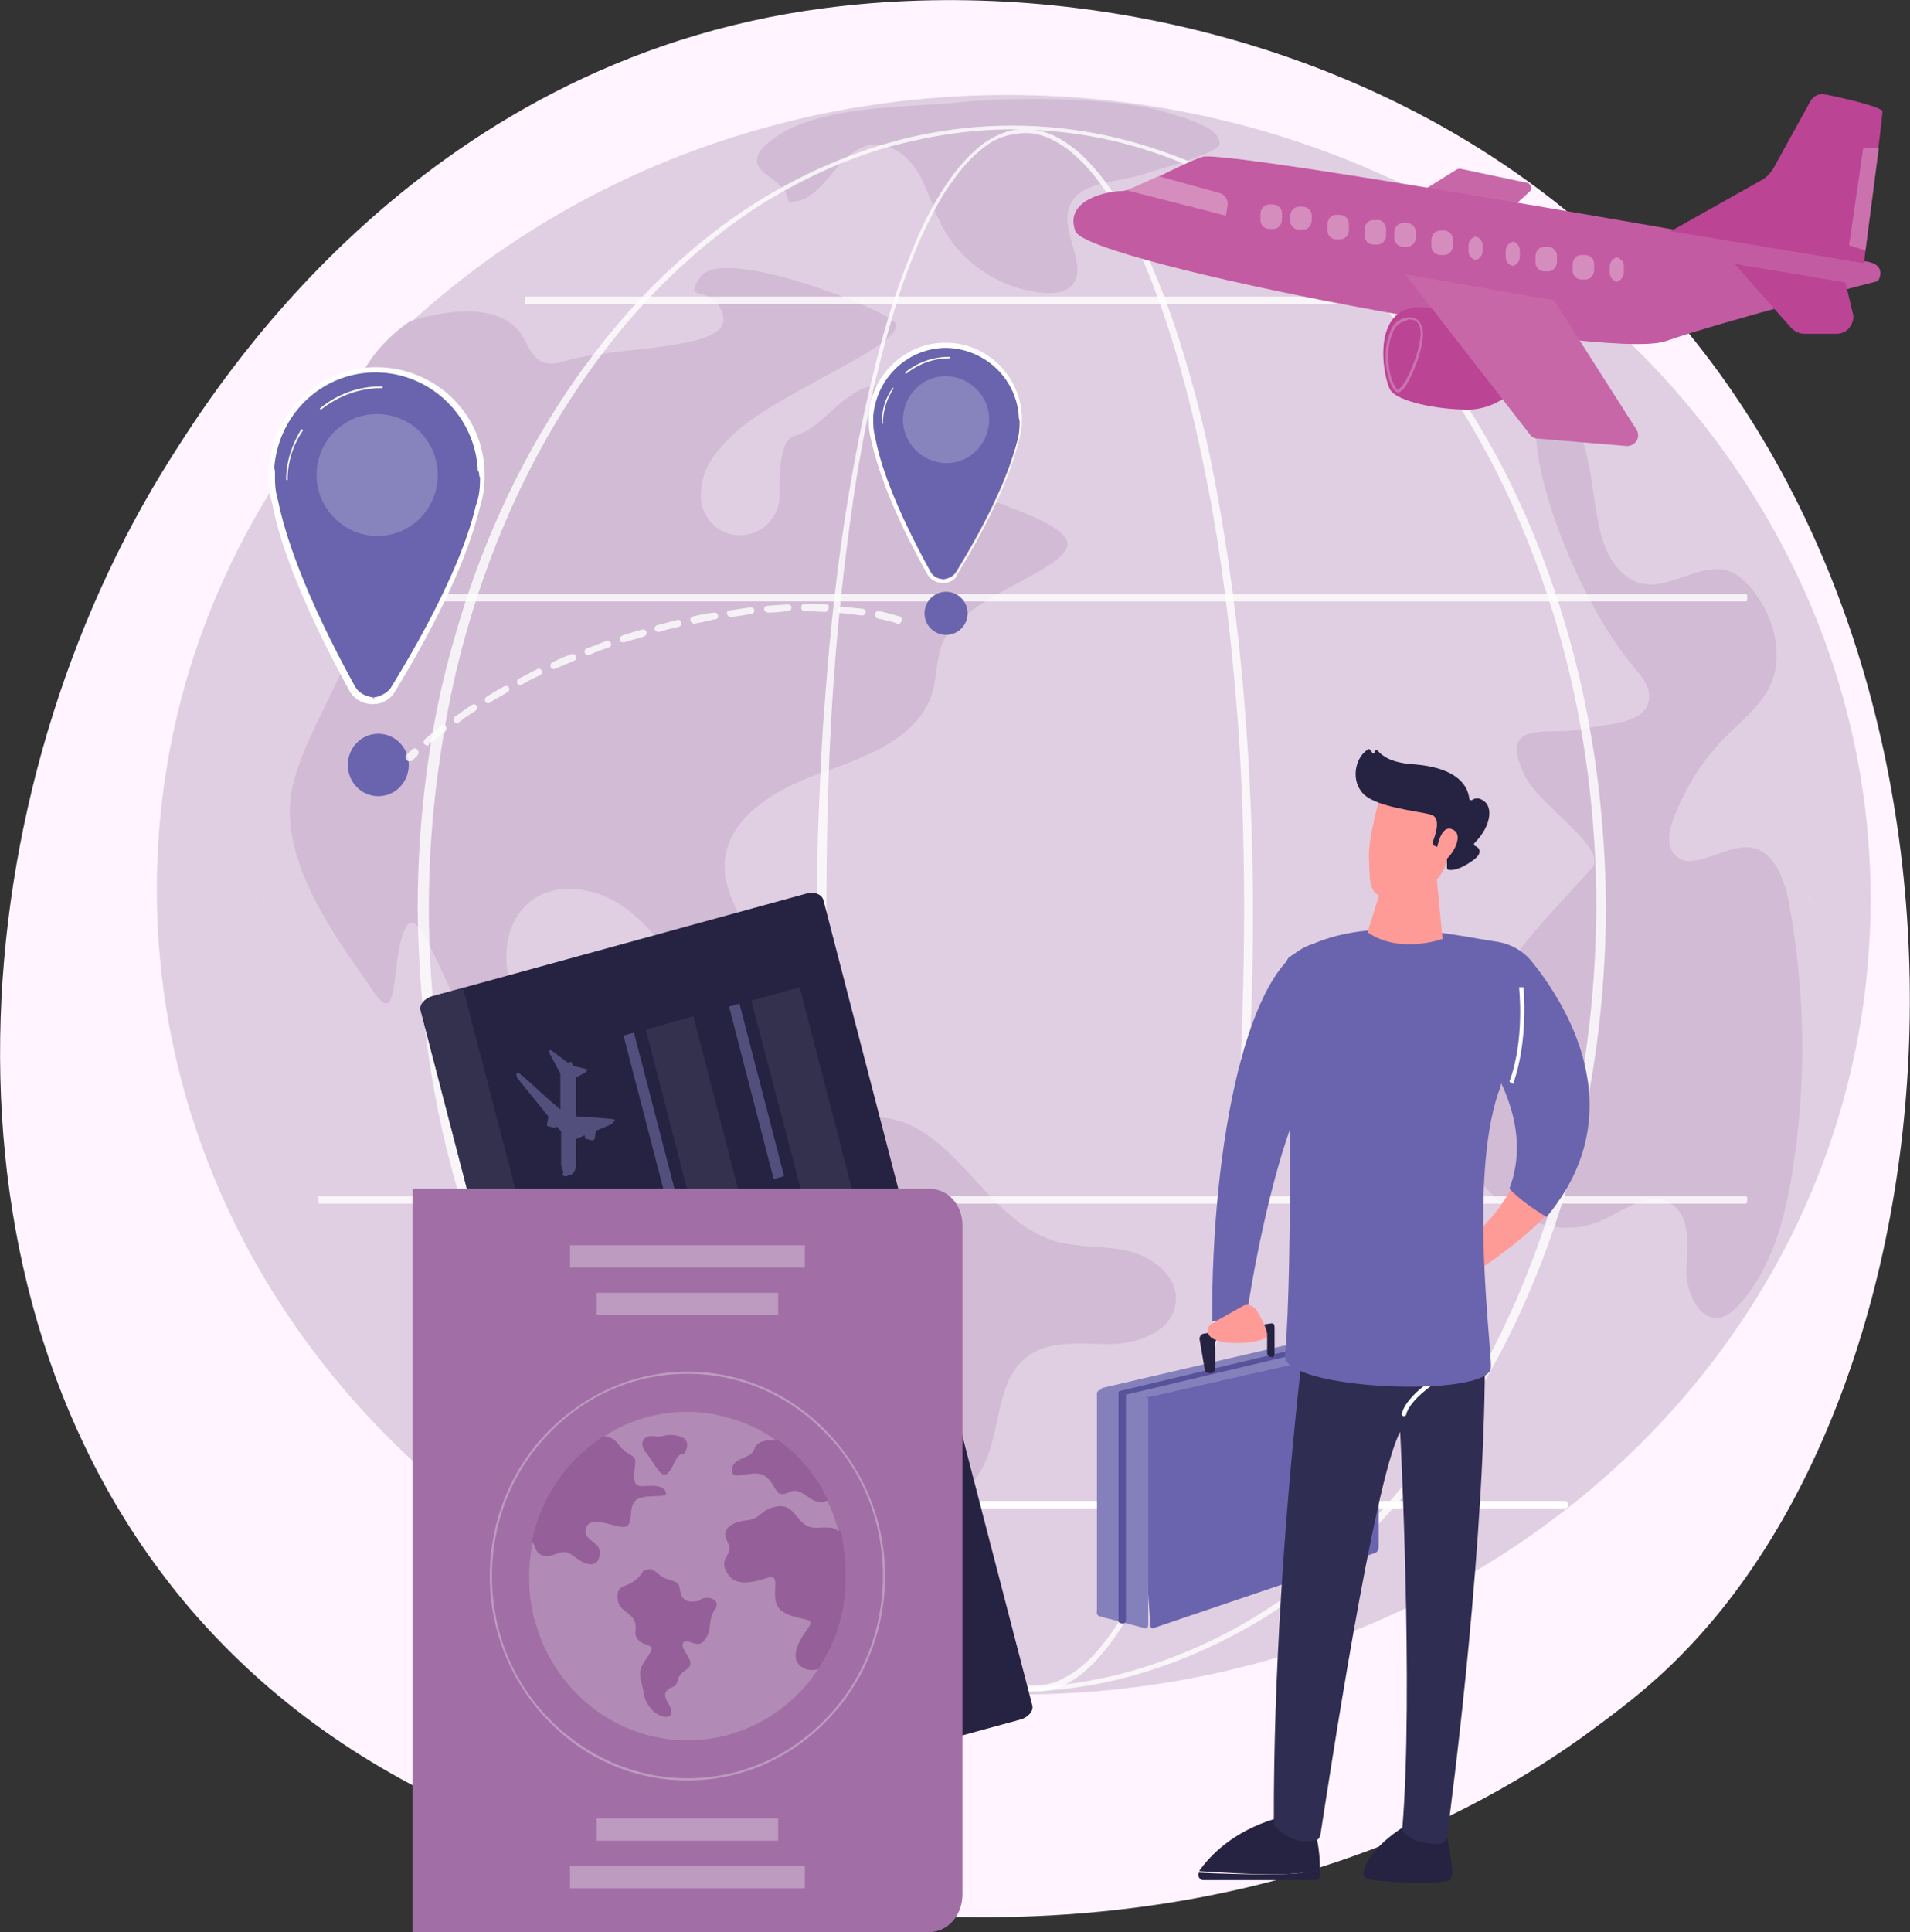 <?xml version="1.0" encoding="utf-8"?>
<!-- Generator: Adobe Illustrator 23.0.5, SVG Export Plug-In . SVG Version: 6.00 Build 0)  -->
<svg version="1.0" id="Layer_1" xmlns="http://www.w3.org/2000/svg" xmlns:xlink="http://www.w3.org/1999/xlink" x="0px" y="0px"
	 width="257px" height="259.9px" viewBox="0 0 257 259.9" enable-background="new 0 0 257 259.9" xml:space="preserve">
<rect x="0" y="0" width="257" height="259.9" fill="#333333" stroke="none"/>
<path fill="#FFF4FF" d="M227.2,221.6c-5.3,5.6-10.3,9.1-14.2,12c-46.4,33.2-101.2,23.5-112.9,21.2c-17.2-3.5-50.5-10.3-74.6-38.5
	C-10.9,173.5-5.2,106.1,23,61.6c5.2-8.1,32.5-53.3,87.9-60.5c33.6-4.4,72.7,4.5,101,28.2C271.4,79,267.2,179.6,227.2,221.6z"/>
<path fill="#E0CFE2" d="M251.6,125.4c-2.6,59.4-56.3,105.2-119.9,102.4C68.1,225,18.6,174.6,21.2,115.2S77.5,10.1,141.1,12.9
	C204.7,15.7,254.2,66.1,251.6,125.4z"/>
<path fill="#D2BBD5" d="M49.4,49.1c-2.5,4.1-4.5,8.7-4.1,13.5c0.4,5.6,3.2,10.8,3.4,16.4c0.2,9.5-7,17.4-9.3,26.6
	c-2.5,10.3,7,22,10.8,27.7c3.8,5.7,2.2-4.7,4.5-8.7c2.3-4,7.3,17,15,21.7c4.2,2.5,9,4.1,12,8c4.4,5.6,3.2,13.5,2.5,20.6
	c-0.6,7.1,0.3,15.7,6.7,18.8c3.7,1.9,8.5,1.2,11.8,3.7c5.9,4.3,3.1,13.7,5.4,20.7c2.5,7.6,7.6,7.7,15.4,9.3c7.8,1.6-1-15.7,2.7-21.7
	c1.9-3.2,4.9-5.7,6.4-9.1c2.1-4.7,1.5-11,5.6-14.1c3-2.3,7.3-1.7,11.1-1.7c3.8,0,8.5-1.7,8.9-5.6c0.4-3.4-3-6.1-6.3-6.9
	c-3.3-0.8-6.8-0.4-10.1-1.4c-9.3-2.9-13.6-16-23.4-16.6c-8.3-0.5-15.3,8.9-23.4,7.2c-4.5-0.9-7.7-5-11-8.2
	c-4.3-4.1-9.7-7.2-13.2-12.1c-3.4-4.9-4-12.7,0.9-16.2c3.6-2.5,8.8-1.5,12.4,1.1c3.6,2.6,6.1,6.5,8.7,10c0.8,1.1,1.7,2.3,3,2.7
	c3.5,1.1,6.1-3.9,5.2-7.5c-0.8-3.6-3.4-6.8-3.5-10.5c-0.2-6.5,6.8-10.7,12.9-12.8c6.1-2.2,13.3-4.7,15.1-11c0.6-2.2,0.5-4.7,1.4-6.7
	c3.2-6.9,20.2-10.4,16.1-14.4c-4.1-4-16.9-4.9-19.4-13c-0.9-2.9-1.8-6.7-4.8-7c-4.9-0.5-7.7,5.6-11.8,6.7c-1.9,0.5-2.1,3.8-2.1,7.9
	c0.1,3-2.3,5.4-5.2,5.5c-2.9,0.1-5.4-2.3-5.4-5.3c0-1.1,0.2-2.2,0.6-3.3c0.8-2,2.3-3.5,3.8-5C105.2,52.3,124,45.6,120,43
	c-3.9-2.6-22.8-9.7-25.7-5.8c-2.8,3.9,1.8,0.6,3,5.3c1.1,4.7-14,4-21,6c-1.2,0.3-2.4,0.7-3.5,0.1c-1.2-0.6-1.7-2-2.4-3.2
	c-3.5-6.3-15.2-2.2-15.2-2.2S51.7,45.4,49.4,49.1z"/>
<path fill="#D2BBD5" d="M102.2,20.4c-1.7,3.2,3.3,3.1,3.9,6.7c4.5,0.5,6.4-6.7,10.9-7.6c2.5-0.5,5,1.3,6.4,3.5
	c1.4,2.2,2,4.8,3.2,7.1c2.6,5.2,8,8.8,13.8,9.3c1.3,0.1,2.6,0,3.6-0.8c2.7-2.4-1.2-7-0.2-10.5c1.2-4,6.9-3.4,10.8-4.9
	c1.1-0.4,9.4-2.6,9.5-3.8c0.2-2-3.6-3.3-7.9-4.5c-7.3-1.9-20.1-1.8-26.4-1.2C121.5,14.6,107.6,13.9,102.2,20.4z"/>
<path fill="#D2BBD5" d="M241.2,157.4c1.9-11.9,1.7-24.1-0.5-36c-0.6-3.2-2-6.9-5.1-7.4c-3.6-0.5-8.1,3.7-10.4,0.8
	c-1-1.3-0.6-3.2,0-4.7c1.5-4.1,3.9-7.8,6.9-10.9c1.9-1.9,4-3.6,5.5-5.9c3.1-4.8,0.9-11.9-3.4-15.6c-4.4-3.7-10,2.9-14.6,0.3
	s-4.7-9.1-5.6-14.3c-0.6-3.9-3.5-14.4-6.6-9.3c-3.1,5.1,4.2,25.6,12.5,35.4c1,1.2,2.1,2.5,2,4c-0.2,3.7-5.6,3.5-9.2,4.3
	c-4.4,0.9-11.3-1.5-7.5,6.3c2,4.1,11.5,9.8,8.9,12.5c-2.5,2.8-10.4,10.8-14.1,17.2c-3.7,6.5-5.5,14.5-2.7,21.4
	c2.8,6.9,11.1,11.7,17.9,8.8c3.2-1.4,6.7-4.2,9.6-2.4c2.7,1.6,2.3,5.6,2.1,8.7c-0.1,3.1,1.7,7.3,4.7,6.6c1-0.3,1.8-1,2.5-1.8
	C238.4,170.6,240.2,163.9,241.2,157.4z"/>
<path opacity="0.8" fill-rule="evenodd" clip-rule="evenodd" fill="#FFFFFF" d="M167.4,122.2c0-9.5-0.3-18.9-1.1-28.3
	c-0.8-9.4-1.9-18.8-3.7-28.1c-0.9-4.6-1.9-9.3-3.1-13.8s-2.6-9.1-4.3-13.5c-0.8-2.2-1.8-4.4-2.8-6.5c-1-2.1-2.2-4.2-3.5-6.1
	c-1.3-1.9-2.8-3.8-4.6-5.3c-0.9-0.8-1.9-1.4-2.9-1.9c-1.1-0.5-2.2-0.8-3.3-0.8c-1.1,0-2.3,0.2-3.4,0.6c-1.1,0.4-2.1,1.1-2.9,1.8
	c-1.8,1.5-3.2,3.4-4.5,5.3c-1.3,2-2.3,4.1-3.3,6.2c-1,2.2-1.8,4.4-2.6,6.6c-1.5,4.5-2.7,9-3.8,13.6c-1,4.6-1.9,9.3-2.6,13.9
	c-1.4,9.3-2.4,18.8-3,28.2c-0.6,9.4-0.8,18.9-0.8,28.4c0,9.5,0.3,18.9,1,28.4c0.7,9.4,1.8,18.8,3.4,28.1c0.8,4.7,1.8,9.3,2.9,13.9
	c1.1,4.6,2.4,9.1,4.1,13.6c0.8,2.2,1.7,4.4,2.7,6.5c1,2.1,2.1,4.2,3.4,6.1c1.3,1.9,2.8,3.8,4.6,5.2c0.9,0.7,1.9,1.4,2.9,1.8
	c1.1,0.4,2.2,0.7,3.3,0.6c1.1,0,2.3-0.3,3.3-0.8s2-1.1,2.9-1.9c1.8-1.5,3.2-3.4,4.5-5.3c2.5-3.9,4.4-8.3,6-12.7
	c1.6-4.4,2.9-9,4-13.6c1.1-4.6,2.1-9.2,2.9-13.9c1.6-9.3,2.7-18.7,3.4-28.1C167.1,141.1,167.4,131.6,167.4,122.2z M168.6,122.2
	c0,19-1.3,38-4.6,56.7c-0.8,4.7-1.8,9.3-3,13.9c-1.2,4.6-2.5,9.2-4.1,13.6c-1.7,4.4-3.6,8.8-6.2,12.8c-1.3,2-2.8,3.9-4.6,5.5
	c-0.9,0.8-1.9,1.5-3,2c-1.1,0.5-2.3,0.8-3.5,0.8c-1.2,0-2.4-0.2-3.6-0.7c-1.1-0.5-2.2-1.1-3.1-1.9c-1.9-1.5-3.4-3.4-4.7-5.4
	c-1.3-2-2.5-4.1-3.5-6.2c-1-2.1-1.9-4.3-2.8-6.6c-1.7-4.4-3-9-4.2-13.6c-1.2-4.6-2.1-9.2-3-13.9c-1.7-9.3-2.8-18.8-3.6-28.2
	c-0.8-9.5-1.2-18.9-1.2-28.4c0-4.7,0.1-9.5,0.3-14.2s0.4-9.5,0.8-14.2c0.7-9.5,1.7-18.9,3.3-28.3c0.8-4.7,1.7-9.3,2.8-14
	c1.1-4.6,2.3-9.2,3.9-13.7c0.8-2.2,1.7-4.5,2.6-6.6c1-2.2,2.1-4.3,3.4-6.3c1.3-2,2.8-3.9,4.6-5.4c0.9-0.8,1.9-1.4,3.1-1.9
	c1.1-0.5,2.3-0.7,3.5-0.6c1.2,0,2.4,0.3,3.5,0.8c1.1,0.5,2.1,1.2,3,1.9c1.8,1.5,3.4,3.4,4.7,5.3c1.4,2,2.5,4,3.6,6.1
	c1.1,2.1,2,4.3,2.9,6.5c1.8,4.4,3.2,8.9,4.5,13.5c1.3,4.6,2.3,9.2,3.2,13.9C167.1,84.2,168.5,103.2,168.6,122.2z"/>
<path opacity="0.8" fill-rule="evenodd" clip-rule="evenodd" fill="#FFFFFF" d="M214.8,122.2c0-12.1-1.5-24.2-4.7-35.9
	c-3.2-11.6-8-22.9-14.6-33c-3.3-5-7.1-9.8-11.3-14.1c-4.2-4.3-8.8-8.2-13.9-11.5c-5.1-3.2-10.6-5.8-16.3-7.6s-11.8-2.7-17.8-2.7
	c-6,0-12,1-17.8,2.7c-5.8,1.8-11.2,4.4-16.3,7.6c-5.1,3.3-9.7,7.2-13.9,11.5c-4.2,4.3-7.9,9.1-11.2,14.1
	c-6.6,10.1-11.4,21.3-14.6,33c-1.6,5.8-2.7,11.8-3.5,17.8c-0.8,6-1.2,12-1.2,18.1c0,6,0.4,12.1,1.2,18.1c0.8,6,1.9,11.9,3.5,17.8
	c3.2,11.6,8,22.9,14.6,33c3.3,5,7,9.8,11.2,14.1c4.2,4.3,8.8,8.2,13.9,11.5c5.1,3.2,10.5,5.8,16.3,7.6c5.7,1.8,11.7,2.7,17.7,2.7
	c6,0,12-0.9,17.7-2.7c5.7-1.8,11.2-4.3,16.3-7.6c5.1-3.2,9.7-7.1,13.9-11.5c4.2-4.3,7.9-9.1,11.3-14.1c6.6-10.1,11.4-21.3,14.6-33
	C213.2,146.4,214.7,134.3,214.8,122.2z M216.1,122.2c-0.1,12.2-1.6,24.4-4.9,36.2c-3.3,11.8-8.3,23.1-15,33.2
	c-3.4,5.1-7.2,9.8-11.5,14.2c-4.3,4.3-9,8.2-14.1,11.5c-5.1,3.2-10.7,5.8-16.5,7.6c-5.8,1.8-11.9,2.7-17.9,2.7
	c-6.1,0-12.1-0.9-17.9-2.7c-5.8-1.8-11.4-4.3-16.5-7.6c-5.1-3.3-9.9-7.1-14.2-11.5c-4.3-4.3-8.1-9.1-11.5-14.2
	c-6.8-10.1-11.7-21.4-15-33.2c-3.3-11.8-4.8-24-4.9-36.2c0-6.1,0.4-12.2,1.2-18.3c0.8-6.1,2-12.1,3.7-17.9
	c3.3-11.8,8.3-23,15.1-33.2c3.4-5.1,7.2-9.8,11.5-14.2c4.3-4.3,9-8.2,14.1-11.4c5.1-3.2,10.7-5.8,16.5-7.6
	c5.8-1.8,11.8-2.7,17.9-2.7c6.1,0,12.1,0.9,17.9,2.7c5.8,1.8,11.4,4.3,16.5,7.6c5.1,3.3,9.9,7.1,14.1,11.5
	c4.3,4.3,8.1,9.1,11.5,14.1c6.8,10.1,11.7,21.4,15,33.2C214.5,97.8,216,110,216.1,122.2z"/>
<path opacity="0.8" fill="#FFFFFF" d="M42.8,79.9h24h24H139H187h24h24c0,0,0.1,0.2,0.1,0.3c0,0,0,0.7-0.1,0.7h-24h-24H139H90.9h-24
	h-24c0,0-0.1-0.7-0.1-0.7C42.8,80.1,42.8,79.9,42.8,79.9z"/>
<path opacity="0.8" fill="#FFFFFF" d="M70.7,39.9h17.1h17.1c5.7,0,11.4,0,17.1,0H139h34.1h17.1c5.7,0.1,11.4,0.1,17.1,0.2
	c0,0,0.1,0,0.1,0c0,0,0,0.6-0.1,0.6c-5.7,0.1-11.4,0.1-17.1,0.2h-17.1H139h-17.1c-5.7,0-11.4,0-17.1,0H87.8H70.7
	c0,0-0.1-0.1-0.1-0.2S70.7,39.9,70.7,39.9z"/>
<path fill="#FFFFFF" d="M34.5,120.9h26.1h26.1H139h52.2h26.1h26.1c0,0,0.1-0.3,0.1-0.3c0,0,0,0.3-0.1,0.3h-26.1h-26.1H139H86.7H60.6
	H34.5c0,0-0.1-0.2-0.1-0.3C34.4,120.6,34.4,120.9,34.5,120.9z"/>
<path opacity="0.8" fill="#FFFFFF" d="M42.8,160.9h24h24H139H187h24h24c0,0,0.1,0.2,0.1,0.2s0,0.8-0.1,0.8h-24h-24H139H90.9h-24h-24
	c0,0-0.1-0.7-0.1-0.8S42.8,160.9,42.8,160.9z"/>
<path fill="#FFFFFF" d="M210.6,202.9H74.2c-0.2,0-0.3-0.5-0.3-0.7c0-0.2,0.1-0.3,0.3-0.3h136.5c0.2,0,0.3,0.5,0.3,0.7
	C211,202.7,210.8,202.9,210.6,202.9z"/>
<path fill="#6964AD" d="M64.8,64.2c-0.2,7.9-6.6,14.1-14.4,13.9c-7.8-0.2-14-6.7-13.8-14.5c0.2-7.9,6.6-14.1,14.4-13.9
	C58.8,49.9,65,56.4,64.8,64.2z"/>
<path fill="#6964AD" d="M64.8,62.9H50.7H36.6c0,0-1.3,8.1,10.8,30c0.5,0.9,1.5,1.2,2.6,1.3c1.1,0,2.1-0.9,2.7-1.8
	C65.8,70.9,64.8,62.9,64.8,62.9z"/>
<path fill-rule="evenodd" clip-rule="evenodd" fill="#FFFFFF" d="M37,63.4c0,0,0,0.6,0,1v0c0,1,0.1,1.9,0.4,2.9l0,0
	c0.9,4.4,3.4,12.4,10.4,25.1c0.5,0.8,1.4,1.3,2.4,1.4l0.1,0.4l0-0.4c0.5,0,1.8-0.5,2.3-1.3c7.5-12.2,10.4-20,11.4-24.4v0
	c0.5-1.3,0.6-2.6,0.6-3.9l-0.1-0.1l0,0c0-0.4-0.1-0.6-0.1-0.7l-0.1,0c-0.3-7.3-6.2-13.1-13.4-13.3c-7.3-0.2-13.4,5.4-14,12.8
	L37,63.4L37,63.4z M50.3,94.7L50.3,94.7l-0.3,0c-1.2,0-2.4-0.7-3-1.8C40,80.1,37.4,72.1,36.6,67.6c-0.3-1-0.4-2-0.4-3.1
	c-0.1-1.1,0-1.5,0-1.6l0-0.2c0.7-7.6,7.2-13.5,14.8-13.3c7.7,0.2,14,6.3,14.2,14.1c0,0.1,0,0.4,0,0.8v0.1c0,1.4-0.3,2.8-0.7,4.1
	c-1.1,4.5-3.9,12.3-11.4,24.6C52.5,94.1,51.4,94.7,50.3,94.7z"/>
<path fill="#8783BD" d="M58.9,64.1c-0.1,4.5-3.8,8.1-8.3,8s-8.1-3.9-8-8.4c0.1-4.5,3.8-8.1,8.3-8C55.4,55.8,59,59.5,58.9,64.1z"/>
<path fill="#FFFFFF" d="M43.2,55.1C43.1,55.1,43.1,55.1,43.2,55.1C43,55,43,55,43.1,54.9c2.3-1.9,5.3-3,8.3-2.9
	c0.1,0,0.1,0.1,0.1,0.1c0,0.1-0.1,0.1-0.1,0.1C48.4,52.2,45.6,53.2,43.2,55.1C43.2,55.1,43.2,55.1,43.2,55.1z"/>
<path fill="#FFFFFF" d="M38.6,64.6c-0.1,0-0.1-0.1-0.1-0.1c0-2.4,0.8-4.7,2-6.7c0-0.1,0.1-0.1,0.2,0c0.1,0,0.1,0.1,0,0.2
	c-1.3,1.9-2,4.2-2,6.5C38.7,64.6,38.7,64.6,38.6,64.6z"/>
<path fill="#6964AD" d="M137.3,56.8c-0.1,5.6-4.7,10-10.3,9.9c-5.6-0.1-10-4.8-9.8-10.4c0.1-5.6,4.7-10,10.3-9.9
	C133.1,46.5,137.5,51.2,137.3,56.8z"/>
<path fill="#6964AD" d="M137.3,55.9h-10h-10.1c0,0-0.9,5.8,7.7,21.3c0.4,0.7,1.1,0.8,1.9,0.8c0.8,0,1.5-0.5,1.9-1.2
	C138,61.6,137.3,55.9,137.3,55.9z"/>
<path fill-rule="evenodd" clip-rule="evenodd" fill="#FFFFFF" d="M117.5,56.2c0,0,0,0.4,0,0.7v0c0,0.7,0.1,1.4,0.3,2.1v0
	c0.6,3.2,2.4,8.8,7.4,17.9c0.3,0.6,1,1,1.7,1l0.1,0.3l0-0.3c0.3,0,1.3-0.3,1.7-0.9c5.3-8.7,7.4-14.2,8.1-17.4v0
	c0.3-0.9,0.4-1.8,0.4-2.8l0,0c0-0.3-0.1-0.5-0.1-0.5l0,0c-0.2-5.2-4.4-9.3-9.6-9.5c-5.2-0.1-9.5,3.9-10,9.1L117.5,56.2L117.5,56.2z
	 M127,78.4L127,78.4l-0.2,0c-0.9,0-1.7-0.5-2.1-1.3c-5.1-9.1-6.8-14.8-7.5-18c-0.2-0.7-0.3-1.5-0.3-2.2c0-0.8,0-1.1,0-1.1l0-0.2
	c0.5-5.4,5.1-9.6,10.5-9.5c5.5,0.1,9.9,4.5,10.1,10c0,0.1,0,0.3,0,0.6v0c0,1-0.2,2-0.5,2.9c-0.8,3.2-2.8,8.8-8.1,17.5
	C128.6,78,127.8,78.4,127,78.4z"/>
<path fill="#8783BD" d="M133.1,56.6c-0.1,3.2-2.7,5.8-5.9,5.7s-5.8-2.8-5.7-6s2.7-5.8,5.9-5.7C130.6,50.7,133.2,53.4,133.1,56.6z"/>
<path fill="#FFFFFF" d="M121.9,50.3C121.9,50.3,121.9,50.3,121.9,50.3c-0.1-0.1-0.1-0.1-0.1-0.2c1.7-1.4,3.8-2.1,5.9-2.1
	c0.1,0,0.1,0,0.1,0.1c0,0.1,0,0.1-0.1,0.1C125.7,48.2,123.6,48.9,121.9,50.3C122,50.3,122,50.3,121.9,50.3z"/>
<path fill="#FFFFFF" d="M118.7,57C118.6,57,118.6,57,118.7,57c-0.1-1.8,0.4-3.4,1.4-4.8c0,0,0.1-0.1,0.1,0c0,0,0.1,0.1,0,0.1
	c-0.9,1.4-1.4,3-1.4,4.7C118.8,57,118.7,57,118.7,57z"/>
<ellipse fill="#6964AD" cx="127.3" cy="82.5" rx="2.9" ry="2.9"/>
<path fill="#6964AD" d="M55,102.9c0,2.3-1.8,4.2-4.1,4.2c-2.3,0-4.1-1.9-4.1-4.2c0-2.3,1.8-4.2,4.1-4.2C53.2,98.7,55,100.6,55,102.9
	z"/>
<path opacity="0.8" fill-rule="evenodd" clip-rule="evenodd" fill="#FFFFFF" d="M111.1,82.3L111.1,82.3c-0.9,0-1.8-0.1-2.7-0.1h-0.1
	c-0.3,0-0.5-0.2-0.5-0.5c0-0.3,0.2-0.5,0.5-0.5h0.1c0.9,0,1.8,0,2.7,0.1c0.3,0,0.5,0.2,0.4,0.5C111.5,82.1,111.3,82.3,111.1,82.3z
	 M103.3,82.4c-0.2,0-0.4-0.2-0.5-0.4c0-0.3,0.2-0.5,0.4-0.5c0.9-0.1,1.9-0.1,2.8-0.2c0.3,0,0.5,0.2,0.5,0.4c0,0.3-0.2,0.5-0.5,0.5
	C105.2,82.3,104.3,82.4,103.3,82.4L103.3,82.4z M116,82.8L116,82.8c-1-0.1-1.9-0.3-2.8-0.3c-0.3,0-0.5-0.3-0.4-0.5
	c0-0.3,0.3-0.4,0.5-0.4c1,0.1,1.9,0.2,2.8,0.3c0.3,0,0.4,0.3,0.4,0.5C116.4,82.6,116.2,82.8,116,82.8z M98.3,83
	c-0.2,0-0.4-0.2-0.5-0.4c0-0.3,0.1-0.5,0.4-0.5c0.9-0.1,1.9-0.3,2.8-0.4c0.3,0,0.5,0.2,0.5,0.4c0,0.3-0.2,0.5-0.4,0.5
	C100.3,82.7,99.3,82.9,98.3,83L98.3,83z M93.4,83.9c-0.2,0-0.4-0.2-0.5-0.4c-0.1-0.3,0.1-0.5,0.4-0.6c0.9-0.2,1.8-0.4,2.8-0.5
	c0.3,0,0.5,0.1,0.5,0.4c0.1,0.3-0.1,0.5-0.4,0.5C95.4,83.5,94.4,83.7,93.4,83.9L93.4,83.9z M120.9,83.9c0,0-0.1,0-0.1,0
	c-0.8-0.3-1.7-0.5-2.7-0.7c-0.3-0.1-0.4-0.3-0.4-0.6c0.1-0.3,0.3-0.4,0.6-0.4c1,0.2,1.9,0.5,2.7,0.7c0.3,0.1,0.4,0.3,0.3,0.6
	C121.2,83.8,121.1,83.9,120.9,83.9z M88.6,85c-0.2,0-0.4-0.1-0.5-0.3c-0.1-0.3,0.1-0.5,0.3-0.6c0.9-0.2,1.8-0.5,2.7-0.7
	c0.3-0.1,0.5,0.1,0.6,0.3c0,0.3-0.1,0.5-0.3,0.6c-0.9,0.2-1.8,0.4-2.7,0.7C88.7,85,88.6,85,88.6,85z M83.8,86.4
	c-0.2,0-0.4-0.1-0.4-0.3c-0.1-0.2,0.1-0.5,0.3-0.6c0.9-0.3,1.8-0.6,2.7-0.8c0.3-0.1,0.5,0.1,0.6,0.3s-0.1,0.5-0.3,0.6
	c-0.9,0.3-1.8,0.5-2.7,0.8C83.9,86.4,83.9,86.4,83.8,86.4z M79.1,88.1c-0.2,0-0.4-0.1-0.4-0.3c-0.1-0.2,0-0.5,0.3-0.6
	c0.9-0.3,1.8-0.7,2.6-1c0.2-0.1,0.5,0.1,0.6,0.3c0.1,0.3,0,0.5-0.3,0.6c-0.9,0.3-1.8,0.6-2.6,1C79.2,88.1,79.2,88.1,79.1,88.1z
	 M74.5,90c-0.2,0-0.4-0.1-0.4-0.3c-0.1-0.2,0-0.5,0.2-0.6c0.8-0.4,1.7-0.8,2.6-1.1c0.2-0.1,0.5,0,0.6,0.3c0.1,0.2,0,0.5-0.3,0.6
	c-0.9,0.4-1.7,0.7-2.6,1.1C74.6,90,74.6,90,74.5,90z M70,92.2c-0.2,0-0.3-0.1-0.4-0.3c-0.1-0.2,0-0.5,0.2-0.6
	c0.8-0.4,1.7-0.9,2.5-1.3c0.2-0.1,0.5,0,0.6,0.2c0.1,0.2,0,0.5-0.2,0.6c-0.8,0.4-1.7,0.8-2.5,1.3C70.2,92.2,70.1,92.2,70,92.2z
	 M65.7,94.6c-0.2,0-0.3-0.1-0.4-0.2c-0.1-0.2-0.1-0.5,0.2-0.7c0.8-0.5,1.6-1,2.4-1.4c0.2-0.1,0.5,0,0.6,0.2c0.1,0.2,0,0.5-0.2,0.6
	c-0.8,0.5-1.6,0.9-2.4,1.4C65.8,94.6,65.8,94.6,65.7,94.6z M61.5,97.3c-0.2,0-0.3-0.1-0.4-0.2c-0.1-0.2-0.1-0.5,0.1-0.7
	c0.8-0.5,1.5-1.1,2.3-1.6c0.2-0.1,0.5-0.1,0.6,0.1s0.1,0.5-0.1,0.7c-0.8,0.5-1.6,1-2.3,1.6C61.7,97.3,61.6,97.3,61.5,97.3z
	 M57.5,100.3c-0.1,0-0.3-0.1-0.4-0.2c-0.2-0.2-0.1-0.5,0.1-0.7c0.7-0.6,1.5-1.2,2.2-1.8c0.2-0.2,0.5-0.1,0.6,0.1
	c0.2,0.2,0.1,0.5-0.1,0.7c-0.8,0.6-1.5,1.1-2.2,1.7C57.7,100.3,57.6,100.3,57.5,100.3z M55.1,102.4c-0.1,0-0.3,0-0.4-0.2
	c-0.2-0.2-0.2-0.5,0-0.7l0.8-0.7c0.2-0.2,0.5-0.2,0.7,0.1c0.2,0.2,0.1,0.5,0,0.7l-0.7,0.7C55.3,102.4,55.2,102.4,55.1,102.4z"/>
<path fill="#C767A8" d="M189.1,27.1l6.9-4.3c0.2-0.1,0.3-0.1,0.5-0.1l9,1.9c0.2,0,0.4,0.2,0.5,0.5c0.1,0.2,0,0.5-0.2,0.7l-5.4,4.9
	L189.1,27.1z"/>
<path fill="#C35BA2" d="M249.1,35.1c0,0-84.1-15.1-87.3-14c-3.3,1.1-9.1,4.6-10.9,4.6c-1.7,0-7.8,1.1-6.2,5.4
	c1.6,4.3,71.3,17.6,79.4,14.8c8.1-2.8,28.6-8.1,28.6-8.1S254.6,34.8,249.1,35.1z"/>
<path fill="#BB4495" d="M224.8,31.1l12.1-6.8c0.8-0.4,1.4-1.1,1.8-1.8l4.9-8.9c0.4-0.7,1.2-1.1,2-0.9c2.5,0.5,7.7,1.7,7.7,2.3
	c0,0.8-2.5,20.4-2.5,20.4L224.8,31.1z"/>
<path fill="#BB4495" d="M248.3,38l1,4.1c0.2,0.7,0,1.3-0.4,1.9c-0.4,0.6-1.1,0.9-1.8,0.9h-4.3c-0.7,0-1.3-0.3-1.8-0.8l-7.6-8.6
	L248.3,38z"/>
<path fill="#BB4495" d="M204.3,51.9c0,0-2.6,3.2-6.8,3.2c-4.2,0-9.4-1.1-10.4-2.6c-1-1.5-3.1-12.6,5.5-11
	C201.2,43,211.2,48,204.3,51.9z"/>
<path fill="#C767A8" d="M209.1,40.4l-20-3.5l16.8,21.6c0.2,0.3,0.6,0.5,1,0.5l12,1c0.5,0,1-0.2,1.3-0.7c0.3-0.5,0.3-1,0-1.5
	L209.1,40.4z"/>
<path fill-rule="evenodd" clip-rule="evenodd" fill="#CB72AE" d="M189.5,43c0.9-0.1,1.4,0.3,1.6,1.2c0.4,1.8-1.4,6.6-2.6,7.9
	c-0.3,0.3-0.4,0.3-0.4,0.3c-0.1,0-0.3-0.2-0.5-0.6c-0.8-1.5-1.3-5,0-7.5c0.3-0.6,0.9-1,1.5-1.1C189.3,43.1,189.4,43,189.5,43z
	 M188.8,52.4c1.1-1.3,3.1-6.1,2.6-8.2c-0.3-1.3-1.2-1.6-2-1.5c-0.9,0.1-1.7,0.6-2.1,1.4c-1.4,2.7-0.9,6.2,0,7.9
	c0.3,0.5,0.5,0.8,0.8,0.8c0,0,0.1,0,0.1,0C188.4,52.7,188.6,52.6,188.8,52.4z"/>
<polygon fill="#CB72AE" points="252.8,19.9 250.7,19.9 248.8,33 251,33.7 "/>
<path fill="#D58DBE" d="M218.5,35.8c0-0.7-0.6-1.2-1.2-1.2h0.5c-0.7,0-1.2,0.6-1.2,1.3v0.8c0,0.7,0.6,1.2,1.2,1.2h-0.5
	c0.7,0,1.2-0.6,1.2-1.3V35.8z"/>
<path fill="#D58DBE" d="M214.5,35.5c0-0.7-0.6-1.2-1.2-1.2h-0.5c-0.7,0-1.2,0.6-1.2,1.3v0.8c0,0.7,0.6,1.2,1.2,1.2h0.5
	c0.7,0,1.2-0.6,1.2-1.3V35.5z"/>
<path fill="#D58DBE" d="M209.5,34.4c0-0.7-0.6-1.2-1.2-1.2h-0.5c-0.7,0-1.2,0.6-1.2,1.3v0.8c0,0.7,0.6,1.2,1.2,1.2h0.5
	c0.7,0,1.2-0.6,1.2-1.3V34.4z"/>
<path fill="#D58DBE" d="M204.5,33.7c0-0.7-0.6-1.3-1.2-1.2h0.5c-0.7,0-1.2,0.6-1.2,1.3v0.8c0,0.7,0.6,1.2,1.2,1.2h-0.5
	c0.7,0,1.2-0.6,1.2-1.3V33.7z"/>
<path fill="#D58DBE" d="M199.5,33c0-0.7-0.6-1.2-1.2-1.2h0.5c-0.7,0-1.2,0.6-1.2,1.2v0.8c0,0.7,0.6,1.2,1.2,1.2h-0.5
	c0.7,0,1.2-0.6,1.2-1.3V33z"/>
<path fill="#D58DBE" d="M195.5,32.2c0-0.7-0.6-1.2-1.2-1.2h-0.5c-0.7,0-1.2,0.6-1.2,1.3v0.8c0,0.7,0.6,1.2,1.2,1.2h0.5
	c0.7,0,1.2-0.6,1.2-1.3V32.2z"/>
<path fill="#D58DBE" d="M190.5,31.2c0-0.7-0.6-1.2-1.2-1.2h-0.5c-0.7,0-1.2,0.6-1.2,1.3V32c0,0.7,0.6,1.2,1.2,1.2h0.5
	c0.7,0,1.2-0.6,1.2-1.2V31.2z"/>
<path fill="#D58DBE" d="M186.5,30.8c0-0.7-0.6-1.3-1.2-1.2h-0.5c-0.7,0-1.2,0.6-1.2,1.3v0.8c0,0.7,0.6,1.2,1.2,1.2h0.5
	c0.7,0,1.2-0.6,1.2-1.2V30.8z"/>
<path fill="#D58DBE" d="M181.5,30.1c0-0.7-0.6-1.2-1.2-1.2h-0.5c-0.7,0-1.2,0.6-1.2,1.3v0.8c0,0.7,0.6,1.2,1.2,1.2l0.5,0
	c0.7,0,1.2-0.6,1.2-1.2V30.1z"/>
<path fill="#D58DBE" d="M176.5,29c0-0.7-0.6-1.2-1.2-1.2h-0.5c-0.7,0-1.2,0.6-1.2,1.3v0.6c0,0.7,0.6,1.2,1.2,1.2h0.5
	c0.7,0,1.2-0.6,1.2-1.3V29z"/>
<path fill="#D58DBE" d="M172.5,28.7c0-0.7-0.6-1.2-1.2-1.2h-0.5c-0.7,0-1.2,0.6-1.2,1.3v0.8c0,0.7,0.6,1.2,1.2,1.2h0.5
	c0.7,0,1.2-0.6,1.2-1.3V28.7z"/>
<path fill="#D58DBE" d="M155.9,23.7l8.3,2.3c0.6,0.2,1,0.8,1,1.4c-0.1,0.8-0.2,1.6-0.3,1.6c-0.3-0.1-13.3-3.4-13.3-3.4L155.9,23.7z"
	/>
<path fill="#6964AD" d="M184.8,181.1l-32.1,7l2.1,30.6c0,0.2,0.2,0.4,0.4,0.3l29.8-10.1c0.3-0.1,0.5-0.4,0.5-0.8v-26.5
	C185.5,181.3,185.2,181,184.8,181.1z"/>
<path fill="#8480BB" d="M147.9,217.4l6.1,1.6c0.2,0.1,0.5-0.1,0.5-0.4v-30.4c0-0.3-0.2-0.5-0.4-0.5l-5.8-0.8c-0.4,0-0.8,0.3-0.7,0.7
	v29.1C147.5,217.1,147.7,217.3,147.9,217.4z"/>
<path fill="#8480BB" d="M148.3,186.7l31.8-7.4l4.2,1.4c0.2,0.1,0.2,0.4,0,0.5l-29.6,6.7l-6.4-0.9
	C148.2,186.9,148.2,186.7,148.3,186.7z"/>
<path fill="#57529A" d="M151.1,218.4c-0.2,0-0.6-0.1-0.6-0.3v-30.7c0-0.2,0.1-0.3,0.2-0.3l31.1-7.4c0.2,0,0.3,0.1,0.4,0.2
	c0,0.2,0.3,0.3,0.1,0.4l-30.8,7.3V218C151.5,218.2,151.3,218.4,151.1,218.4z"/>
<path fill="#252341" d="M171.5,182.1v-3.5c0-0.4-0.1-0.6-0.4-0.6l-9.2,1.4c-0.3,0.1-0.5,0.4-0.5,0.7l0.7,4.1c0,0.3,0.3,0.5,0.6,0.5
	h0.3c0.3,0,0.5-0.3,0.5-0.6v-3.4c0-0.3,0.2-0.5,0.5-0.6l5.9-0.7c0.3,0,0.6,0.2,0.6,0.5v2.1c0,0.3,0.3,0.6,0.6,0.5l-0.1,0
	C171.3,182.7,171.5,182.4,171.5,182.1z"/>
<path fill="#252341" d="M195.3,252.3c-0.1,0.4,0,0.6-0.4,0.7c-2.9,0.6-8.7,0.1-10.7-0.2c-0.4-0.1-0.8-0.5-0.8-0.9
	C188.3,252.5,193.2,252.5,195.3,252.3z"/>
<path fill="#252341" d="M172.7,252.1c2.8-0.1,4.2-0.4,4.9-0.7c0,0.3,0,0.6,0,0.9c0,0.3-0.2,0.6-0.5,0.6h-15.2c-0.5,0-0.8-0.6-0.6-1
	C163.3,252,168.4,252.2,172.7,252.1z"/>
<path fill="#252341" d="M161.4,251.6c1.3-1.8,4.3-5.2,10.3-7l5.3,1.9l0,0c0.3,1.2,0.6,2.8,0.6,4.9c-0.7,0.3-2.2,0.6-4.9,0.7
	c-4.3,0.1-9.3-0.3-11.3-0.4C161.4,251.7,161.4,251.6,161.4,251.6z"/>
<path fill="#252341" d="M183.5,251.7c0.8-3.4,5.9-6.3,5.9-6.3l5.1,0.7c0.6,2.8,1,5.3,0.9,6.3c0,0-0.8,0-0.8,0
	c-2.1,0.2-6.3,0.1-11.1-0.4C183.5,251.8,183.5,251.7,183.5,251.7z"/>
<path fill="#FF9B97" d="M204.1,158.1c1.3,1.5,3.8,3.2,5.2,4c-2.2,2.6-5.8,5.7-9.6,8.2l-1.1,2.4l-3.4-4.3
	C195.2,168.6,201.7,164.6,204.1,158.1z"/>
<path fill="#7D97F4" d="M194.6,239.9l-1.1,6c-0.1,0.4-0.4,0.8-0.7,0.8c-0.4,0-1,0.1-1.6,0c-0.5-0.1-0.9-0.8-0.8-1.5l0.7-5.4H194.6z"
	/>
<path fill="#302D53" d="M177.7,162.9c0,0-6.4,41.5-6.3,82.3c0,0.7,1.6,1.7,2.3,2c1.4,0.6,1.8,0.5,3,0.4c0.6,0,0.9-0.3,1-1
	c1.1-7,7.2-47.6,10.7-54c0,0,1.8,35,0.3,53.2c-0.1,1,1.9,1.9,2.3,1.9c0.6,0.1,1.5,0.4,2.8,0.3c0.5-0.1,0.9-0.5,0.9-1
	c0.8-5.9,5.3-40.8,5.1-66.2c0-1.4-0.8-17.9-0.8-17.9H177.7z"/>
<path fill="#FFFFFF" d="M188.9,190.5c0.1,0,0.3-0.1,0.3-0.2c0.6-2.5,5.5-5.3,5.5-5.3c0.1-0.1,0.2-0.3,0.1-0.4
	c-0.1-0.1-0.3-0.2-0.4-0.1c-0.2,0.1-5.1,2.9-5.8,5.7C188.6,190.3,188.7,190.5,188.9,190.5L188.9,190.5z"/>
<path fill="#7D97F4" d="M199.3,172.3l0.1-0.1c-2.3-2-3.8-4-4.5-6.2l-0.2,0.1C195.5,168.3,197,170.3,199.3,172.3z"/>
<path fill="#6964AD" d="M176.6,127l-0.6,19.5c-3.1,4.9-6.5,18.8-8.2,30.1l-4.7,1.2C163,153.5,167.9,129.5,176.6,127z"/>
<path fill="#FF9B97" d="M163.1,178l4.1-2.3c0.6-0.4,1.5-0.1,1.9,0.6c0.7,1.1,1.5,2.7,1.4,3.4c-0.1,1-8,1.8-8-0.7
	C162.5,178.6,162.7,178.2,163.1,178z"/>
<path fill="#6964AD" d="M173.2,133.5c1.2-1.5-1.4-2.5,0.2-4.7c9.2-6.5,22.9-2.8,28.2-2.1c1.7,0.3,3.3,1.2,4.4,2.5
	c4.4,5.4,14.1,20.1,2.1,34.5c-1.5-0.9-3.6-2.3-5-3.8c1.4-3.7,1.6-8.4-1.1-14.2c-0.1,0.5-0.2,0.9-0.4,1.3c-4,11.9-0.8,34.7-1,37
	c-0.3,4.1-28.1,3-27.7-1.7C174,170.8,173.5,133.8,173.2,133.5z"/>
<path fill="#FFFFFF" d="M203.6,145.8c2.1-5.9,1.4-12.9,1.4-13h-0.6c0,0.1,0.8,7-1.3,12.7L203.6,145.8z"/>
<path fill="#FF9B97" d="M193.1,115.9l1,10.4c0,0-5.8,2.1-10.1-0.9l3-9.5H193.1z"/>
<path fill="#FF9B97" d="M185.8,106.8c0,0-1.8,5.9-1.6,8.9c0.2,3-0.3,5,3.2,5.2c3.4,0.2,6.1-1.8,7.3-4.9c0,0,1.9-4.8,1.2-6.6
	C195.1,107.5,185.8,106.8,185.8,106.8z"/>
<path fill="#252341" d="M193.3,113.9l-0.2-0.1c-0.3-0.1-0.4-0.3-0.3-0.6c0.4-1,1.1-3.2-0.2-3.6c-1.6-0.5-7.9-1-9.4-3.1
	c-1.5-1.9-0.7-4.8,0.9-5.7c0.1-0.1,0.2,0,0.3,0.1l0.2,0.3c0.1,0.2,0.4,0.1,0.4-0.1c0-0.2,0.3-0.3,0.4-0.1c0.5,0.6,1.7,1.6,4.7,1.8
	c4.2,0.3,7.2,1.7,7.6,4.6c0,0.2,0.2,0.3,0.4,0.2c0.3-0.2,0.8-0.4,1.5,0.1c1.3,0.8,1.1,3.4-1.2,5.7c-0.1,0.1-0.1,0.3,0.1,0.4
	c0.5,0.2,1.2,0.9-0.4,2c-1.7,1.2-2.7,1.3-3.2,1.2c-0.1,0-0.2-0.1-0.2-0.3v-2.5c0-0.2-0.1-0.3-0.3-0.3H193.3z"/>
<path fill="#FF9B97" d="M193.3,114.4c0,0,0.5-3.7,2.2-2.8c1.7,0.8-0.4,4.1-1.6,4.4L193.3,114.4z"/>
<path fill="#252341" d="M87.1,245l50.2-13.7c1.1-0.3,1.8-1.2,1.6-1.9l-28.1-108.3c-0.2-0.8-1.2-1.2-2.3-0.9L58.2,134
	c-1.1,0.3-1.8,1.2-1.6,1.9l28.1,108.3C85,244.9,86,245.3,87.1,245z"/>
<path fill="#33314E" d="M87.1,245l4.1-1.1L62.3,132.9l-4.1,1.1c-1.1,0.3-1.8,1.2-1.6,1.9l28.1,108.3C85,244.9,86,245.3,87.1,245z"/>
<polygon fill="#33314E" points="101.7,169.2 93.3,136.7 86.9,138.5 95.3,171 "/>
<polygon fill="#33314E" points="119.6,179.1 107.6,132.8 101.1,134.6 113.2,180.8 "/>
<polygon fill="#524F7D" points="105.5,158.2 99.5,135 98.1,135.4 104.1,158.6 "/>
<polygon fill="#524F7D" points="91.3,162 85.3,138.9 83.9,139.3 89.9,162.4 "/>
<path fill="#524F7D" d="M73.9,141.4l0.1,0.4l0,0l1.4,2.6c0,0,0,0.1,0,0.1v4.7c0,0.1-0.5-0.4-0.6-0.5c-1.1-0.8-3.7-3.4-4.9-4.3
	c-0.2-0.2-0.5,0-0.4,0.3c0,0.1,0.1,0.2,0.1,0.3l4.2,5.2l-0.2,1c0,0.2,0,0.3,0.2,0.3l0.8,0.2c0.1,0,0.3-0.1,0.3-0.2l0.6,0.7
	c0,0,0,0.1,0,0.1v4.2c0,0.4,0.1,0.7,0.3,1.1c0.1,0.1-0.2,0.3-0.1,0.4c0.2,0.3,0.5,0.3,0.8,0.1l0.4-0.1c0.4-0.3,0.6-0.8,0.6-1.3v-3.4
	c0-0.1,0-0.1,0.1-0.1l1.1-0.5l0,0.2c0,0.1,0,0.3,0.2,0.3l0.8,0.2c0.1,0,0.3-0.1,0.3-0.2l0.2-1.1l1.9-0.8c0.2-0.1,0.3-0.2,0.4-0.3
	c0.1-0.2,0.3-0.4,0.2-0.4c-0.1-0.1-3.8-0.4-5.1-0.4c-0.1,0-0.1-0.7-0.1-0.8V145c0-0.1,0-0.1,0.1-0.1l1.1-0.6
	c0.1-0.1,0.2-0.2,0.3-0.3v0c0-0.1,0-0.2-0.1-0.2l-1.7-0.4c-0.1,0-0.1,0-0.1-0.1l-0.2-0.4c0-0.1-0.2-0.1-0.3,0l-0.1,0.1l-2.3-1.7
	C74.1,141.2,73.9,141.3,73.9,141.4z"/>
<path fill="#A16EA5" d="M124.9,259.9H55.5v-100H125c2.6,0,4.5,2.2,4.5,4.9v90C129.5,257.6,127.6,259.9,124.9,259.9z"/>
<path fill-rule="evenodd" clip-rule="evenodd" fill="#BD9AC0" d="M92.5,184.8c-7,0-13.6,2.8-18.6,8c-5,5.1-7.7,12-7.7,19.2
	c0,7.3,2.7,14.1,7.7,19.2c5,5.1,11.6,8,18.6,8c7,0,13.6-2.8,18.6-8c5-5.1,7.7-12,7.7-19.2c0-7.3-2.7-14.1-7.7-19.2
	C106.1,187.6,99.5,184.8,92.5,184.8z M92.5,239.5c-7.1,0-13.8-2.9-18.8-8.1c-5-5.2-7.8-12.1-7.8-19.4c0-7.3,2.8-14.3,7.8-19.4
	s11.7-8.1,18.8-8.1c7.1,0,13.8,2.9,18.8,8.1s7.8,12.1,7.8,19.4c0,7.3-2.8,14.3-7.8,19.4C106.3,236.6,99.6,239.5,92.5,239.5z"/>
<path fill="#B18AB5" d="M113.8,212c0,1.4-0.1,2.7-0.3,4c-0.5,3.1-1.7,6-3.4,8.5c-3.8,5.8-10.3,9.6-17.6,9.6
	c-8.7,0-16.2-5.4-19.5-13.1c-0.4-1-0.8-2.1-1.1-3.2c-0.5-1.8-0.7-3.8-0.7-5.8c0-1.6,0.2-3.2,0.5-4.7l0-0.1c0.9-4.2,2.9-7.9,5.7-10.8
	c0.8-0.8,1.7-1.6,2.6-2.3c0.4-0.3,0.9-0.6,1.3-0.9c3.2-2.1,7.1-3.3,11.2-3.3c0.5,0,1.1,0,1.6,0.1c0.8,0,1.5,0.1,2.2,0.3
	c3.1,0.6,5.9,1.8,8.3,3.6c1.5,1.1,2.9,2.4,4.1,3.9c0.6,0.8,1.2,1.6,1.7,2.4c0.3,0.5,0.6,1.1,0.9,1.7c0.7,1.3,1.2,2.8,1.6,4.3
	C113.5,208,113.8,209.9,113.8,212z"/>
<path fill="#956099" d="M85.3,202.1c-0.9,1.4,0.3,3.8-2.2,3.2c-2.5-0.7-4.1-1-4.3,0.5s1.9,1.5,1.9,3c0,1.5-0.9,2-2.3,1.3
	c-1.4-0.7-1.8-1.8-3.5-1.1c-1.7,0.7-2.6,0.2-3-1.1c-0.1-0.2-0.2-0.4-0.3-0.6l0-0.1c0.9-4.2,2.9-7.9,5.7-10.8
	c0.8-0.8,1.7-1.6,2.6-2.3c0.4-0.3,0.9-0.6,1.3-0.9c0.7,0,1.5,0.3,2.1,1.2c1.5,1.9,2.5,0.9,2.1,3.1c-0.3,2.2,0.2,2.5,1.4,2.4
	c1.2-0.1,2.6-0.1,2.8,0.9C89.9,201.7,86.1,200.7,85.3,202.1z"/>
<path fill="#956099" d="M94.1,215.3c0,0-1.9,0.6-2.4-0.7c-0.5-1.4,0.1-1.6-1.6-2.1c-1.7-0.4-1.8-1.6-2.9-1.4
	c-1.1,0.1-0.5,0.6-1.8,1.5c-1.2,1-2.4,0.5-2.3,2.3c0,1.8,1.9,2,2.3,3.2c0.4,1.2-0.3,1.7,0.5,2.5c0.8,0.9,2.3,0.5,1.6,1.7
	c-0.7,1.2-1.8,2.1-1.2,4c0.5,1.9,0.2,2,1.1,3.3c0.9,1.3,2.7,1.8,2.9,0.9c0.3-0.9-1.2-2-0.7-2.9c0.5-0.9,1.3-0.3,1.6-1.6
	c0.3-1.3,1.6-1.3,1.7-2.2c0.1-0.9-1.6-2.3-0.9-2.9c0.6-0.6,1.9,1.1,2.9-0.4s0.3-2.6,1.3-4C97.2,215,94.8,214.5,94.1,215.3z"/>
<path fill="#956099" d="M113.8,212c0,1.4-0.1,2.7-0.3,4c-0.5,3.1-1.7,6-3.4,8.5c-0.6,0.2-1.1,0.2-1.7,0c-2.7-1.1-0.7-4.1,0.4-5.6
	c1.1-1.5-1.7-0.8-3.6-2.2c-2-1.4,0.2-5.1-1.8-4.5c-2,0.6-4.5,1.4-5.6-0.7c-1.2-2,1.1-2.4,0.1-4.1c-1-1.7,0.6-2.7,2.6-2.9
	c2-0.2,1.8-1.6,4.3-1.9c2.5-0.2,2.4,3.1,5.2,2.9s2.6,0.4,2.6,0.4c0.2,0,0.4,0,0.6,0.1C113.5,208,113.8,209.9,113.8,212z"/>
<path fill="#956099" d="M111.4,201.8c-2.3,1.1-3.2-2-5.2-1.1c-2,1-1.6-0.9-3.2-2.1c-1.6-1.2-4.7,0.9-4.5-0.9c0.1-1.8,2.5-1.3,3-2.8
	c0.5-1.5,2.8-1.1,2.8-1.1c0.1-0.1,0.3-0.1,0.4-0.1c1.5,1.1,2.9,2.4,4.1,3.9c0.6,0.8,1.2,1.6,1.7,2.4
	C110.8,200.7,111.1,201.2,111.4,201.8z"/>
<path fill="#956099" d="M92.1,195.5c0,0,1.2-1.8-0.7-2.3c-1.9-0.5-1.9,0.2-3.4,0c-1.5-0.2-2.1,1-1,2.3c1.1,1.3,2,3.8,3,2.5
	S90.9,195.6,92.1,195.5z"/>
<line fill-rule="evenodd" clip-rule="evenodd" fill="none" stroke="#BD9AC0" stroke-width="3" stroke-miterlimit="10" x1="76.7" y1="169" x2="108.3" y2="169"/>
<line fill-rule="evenodd" clip-rule="evenodd" fill="none" stroke="#BD9AC0" stroke-width="3" stroke-miterlimit="10" x1="80.3" y1="175.4" x2="104.7" y2="175.4"/>
<line fill-rule="evenodd" clip-rule="evenodd" fill="none" stroke="#BD9AC0" stroke-width="3" stroke-miterlimit="10" x1="76.7" y1="252.5" x2="108.3" y2="252.5"/>
<line fill-rule="evenodd" clip-rule="evenodd" fill="none" stroke="#BD9AC0" stroke-width="3" stroke-miterlimit="10" x1="80.3" y1="246.1" x2="104.7" y2="246.1"/>
</svg>
